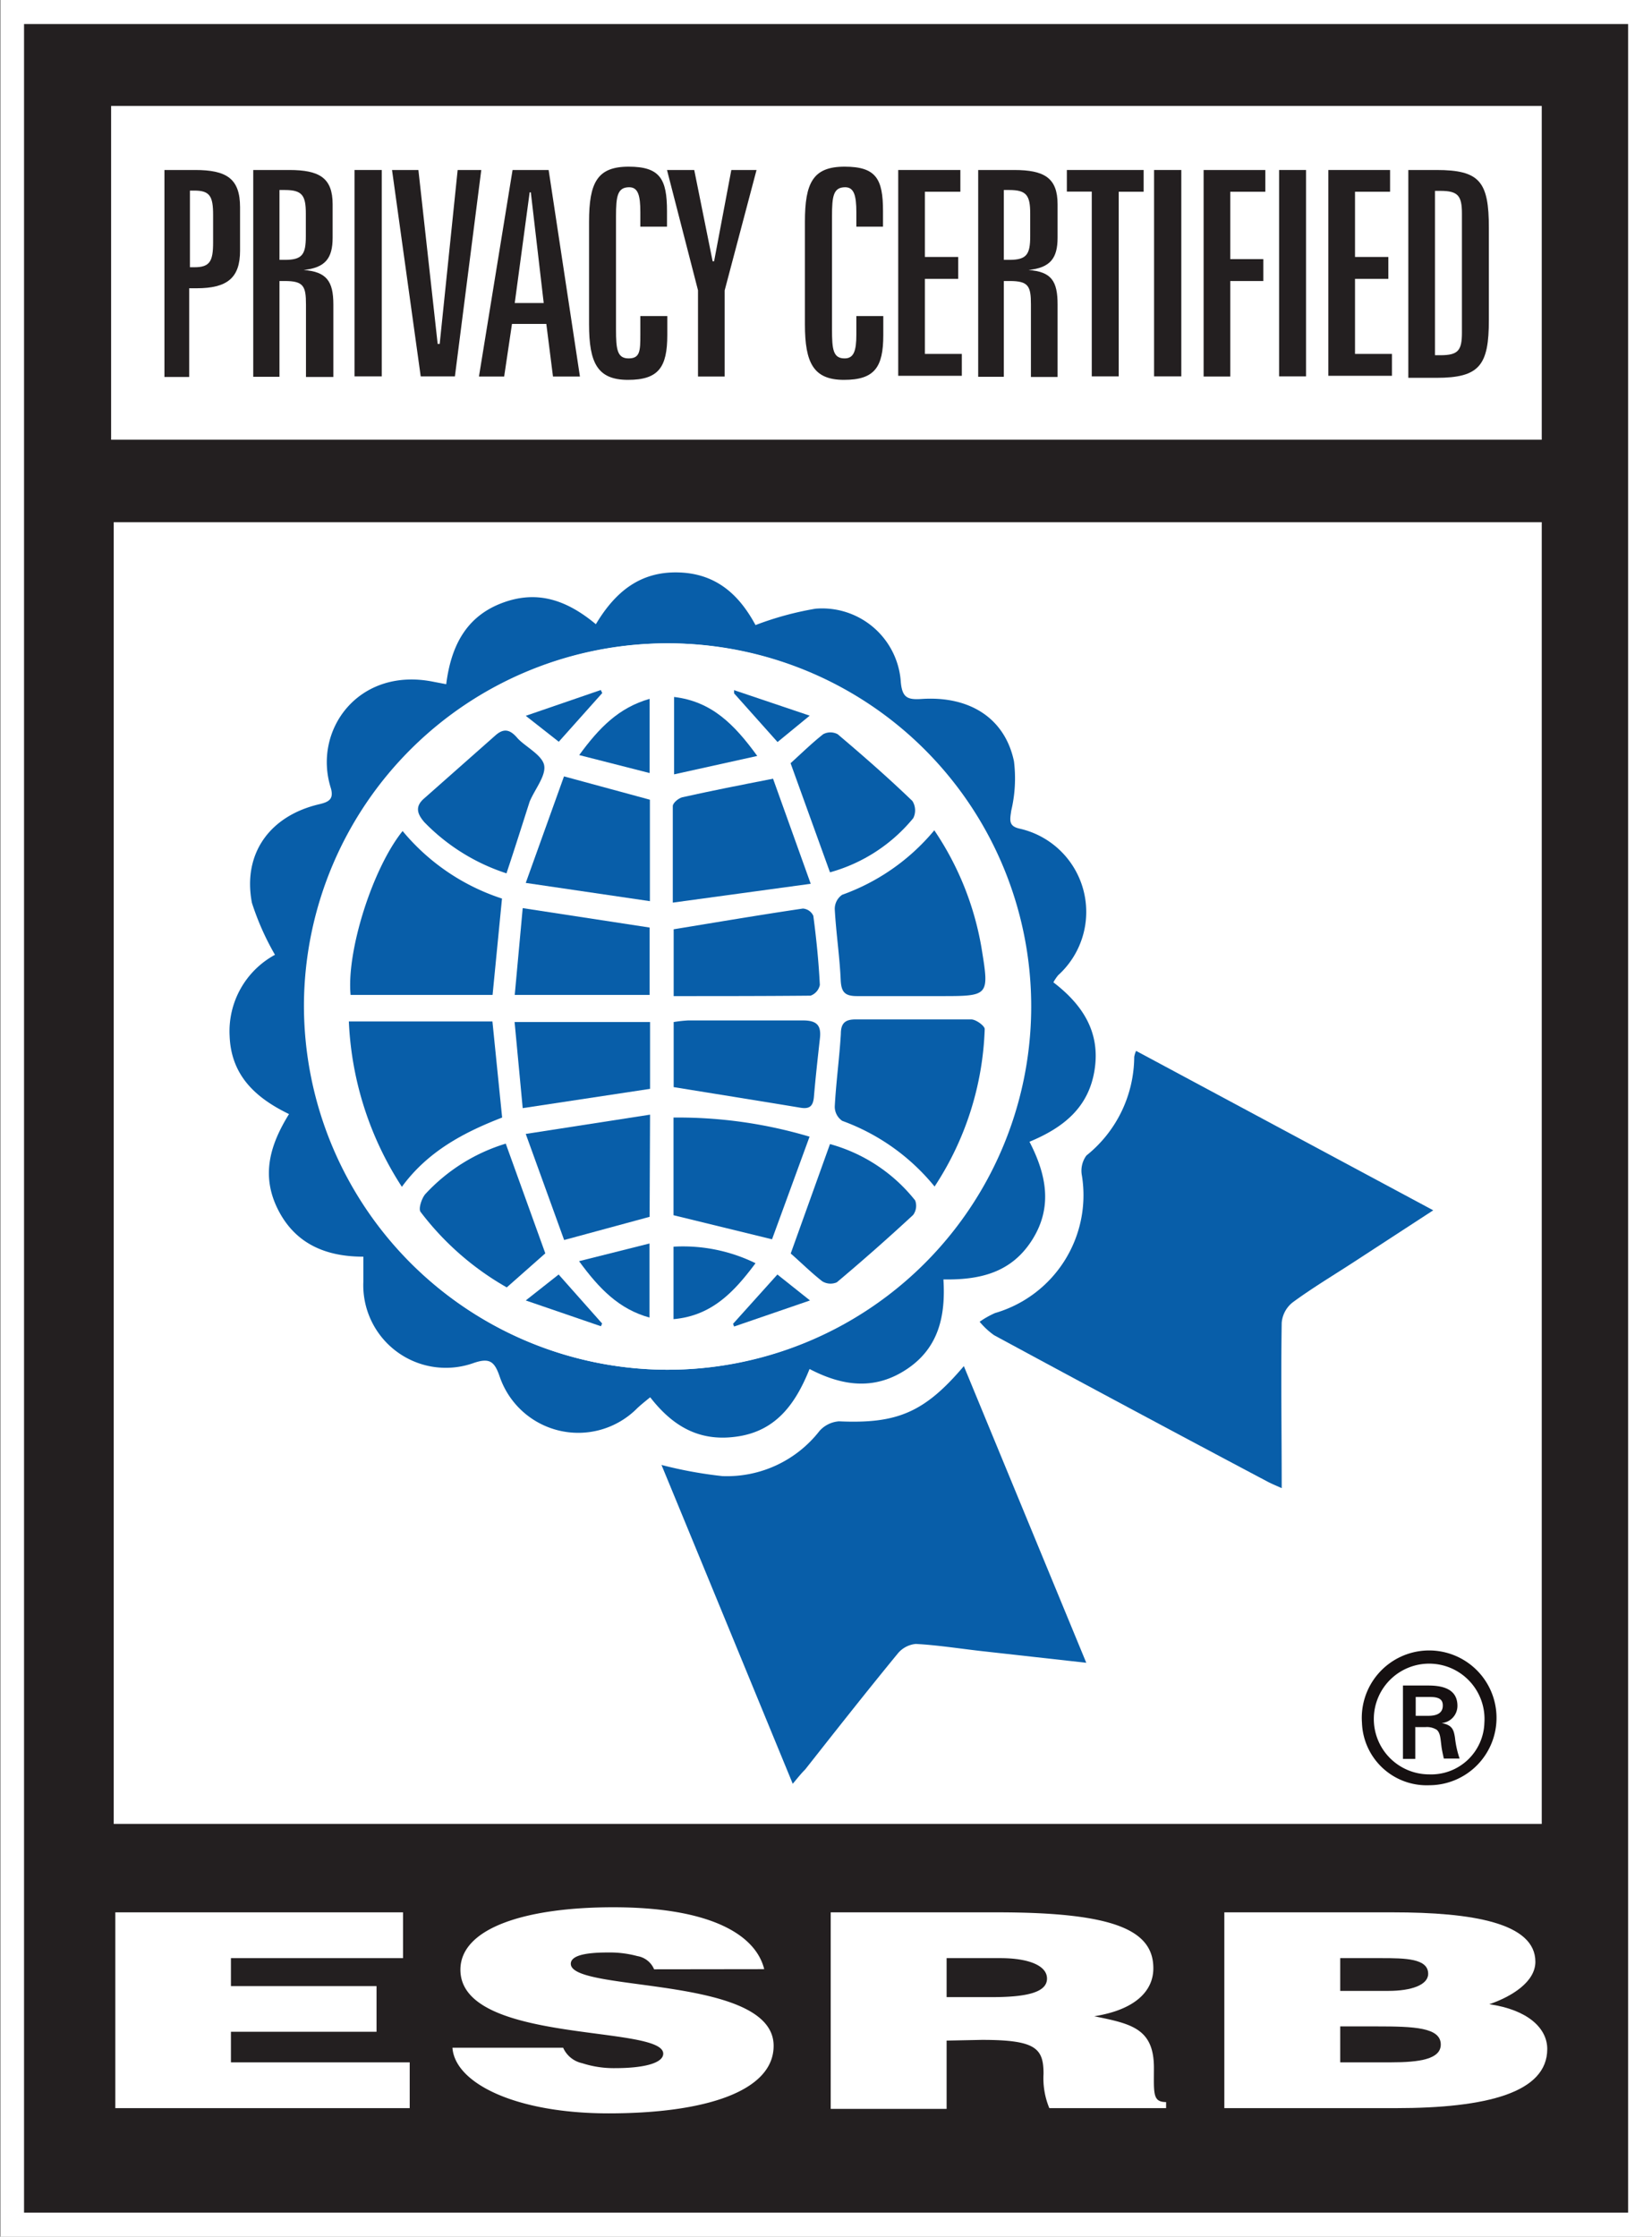 <?xml version="1.0" encoding="UTF-8"?> <svg xmlns="http://www.w3.org/2000/svg" id="Layer_1" data-name="Layer 1" viewBox="0 0 114.03 154.33"><rect x="0" y="0" width="114.03" height="154.33" fill="#808080" stroke="none"/><defs><style>.cls-1{fill:#fff;}.cls-2{fill:#231f20;}.cls-3{fill:#085ea9;}.cls-4{fill:#151011;}</style></defs><title>privacy_certified_globe_registered</title><path class="cls-1" d="M127.75,8.27h-114V162.6h114V8.27Z" transform="translate(-13.71 -8.27)"></path><polyline class="cls-2" points="112.38 1.66 112.38 152.67 1.66 152.67 1.66 1.66 112.38 1.66"></polyline><rect class="cls-1" x="7.67" y="7.31" width="98.75" height="23.03"></rect><rect class="cls-1" x="7.85" y="36.03" width="98.57" height="89.82"></rect><path class="cls-2" d="M27.17,20c2.18,0,3.11.59,3.11,2.57v3c0,1.88-.89,2.59-3,2.59h-.51v6.12H25.06V20Zm-.35,6.71h.31c1.07,0,1.29-.42,1.29-1.71v-1.9c0-1.28-.22-1.68-1.29-1.68h-.31Z" transform="translate(-13.71 -8.27)"></path><path class="cls-2" d="M33.67,20c2.1,0,3,.55,3,2.37v2.3c0,1.44-.52,2.07-2,2.23,1.58.12,2.05.77,2.05,2.38v5H34.83v-5c0-1.27-.17-1.62-1.46-1.62H33v6.61H31.19V20ZM33,26.2h.38c1.19,0,1.44-.37,1.44-1.62V23c0-1.24-.25-1.62-1.44-1.62H33Z" transform="translate(-13.71 -8.27)"></path><path class="cls-2" d="M40.06,20V34.24H38.18V20Z" transform="translate(-13.71 -8.27)"></path><path class="cls-2" d="M42.59,20l1.33,12h.14L45.3,20h1.63L45.11,34.24H42.75L40.77,20Z" transform="translate(-13.71 -8.27)"></path><path class="cls-2" d="M51.58,20l2.16,14.25H51.88l-.46-3.63H49.05l-.54,3.63H46.77L49.09,20Zm-2.34,9.18h2l-.89-7.64h-.08Z" transform="translate(-13.71 -8.27)"></path><path class="cls-2" d="M59.75,23.91H57.91v-1c0-1.14-.15-1.72-.77-1.72-.81,0-.91.62-.91,2V31c0,1.37.08,2,.87,2s.81-.51.81-1.64V30.08h1.86v1.31c0,2.23-.61,3.09-2.71,3.09s-2.69-1.15-2.69-3.83V23.57c0-2.69.56-3.8,2.73-3.8s2.65.85,2.65,3.07Z" transform="translate(-13.71 -8.27)"></path><path class="cls-2" d="M61.63,20,62.9,26.3H63L64.19,20h1.74l-2.2,8.31v5.94H61.89V28.3L59.75,20Z" transform="translate(-13.71 -8.27)"></path><path class="cls-2" d="M74.66,23.91H72.82v-1c0-1.14-.16-1.72-.77-1.72-.82,0-.91.62-.91,2V31c0,1.37.07,2,.87,2,.63,0,.81-.51.81-1.64V30.08h1.86v1.31c0,2.23-.61,3.09-2.71,3.09s-2.7-1.15-2.7-3.83V23.57c0-2.69.56-3.8,2.74-3.8s2.65.85,2.65,3.07Z" transform="translate(-13.71 -8.27)"></path><path class="cls-2" d="M80,20v1.5H77.55V26h2.3v1.51h-2.3v5.18H80.1v1.51H75.71V20Z" transform="translate(-13.71 -8.27)"></path><path class="cls-2" d="M83.71,20c2.09,0,3,.55,3,2.37v2.3c0,1.44-.52,2.07-2,2.23,1.58.12,2,.77,2,2.38v5H84.87v-5c0-1.27-.17-1.62-1.46-1.62H83v6.61H81.23V20ZM83,26.2h.38c1.19,0,1.44-.37,1.44-1.62V23c0-1.24-.25-1.62-1.44-1.62H83Z" transform="translate(-13.71 -8.27)"></path><path class="cls-2" d="M92.65,20v1.5H90.93V34.24H89.07V21.49H87.35V20Z" transform="translate(-13.71 -8.27)"></path><path class="cls-2" d="M95.25,20V34.24H93.37V20Z" transform="translate(-13.71 -8.27)"></path><path class="cls-2" d="M101.05,20v1.5H98.63v4.65h2.28v1.51H98.63v6.59H96.79V20Z" transform="translate(-13.71 -8.27)"></path><path class="cls-2" d="M103.86,20V34.24H102V20Z" transform="translate(-13.71 -8.27)"></path><path class="cls-2" d="M109.66,20v1.5h-2.42V26h2.3v1.51h-2.3v5.18h2.55v1.51H105.4V20Z" transform="translate(-13.71 -8.27)"></path><path class="cls-2" d="M112.86,20c3,0,3.62.81,3.62,4v6.34c0,3.13-.63,4-3.62,4h-1.94V20Zm-.1,12.78h.38c1.23,0,1.48-.34,1.48-1.56V23c0-1.22-.27-1.56-1.48-1.56h-.38Z" transform="translate(-13.71 -8.27)"></path><polygon class="cls-1" points="7.96 145.46 7.96 131.95 27.82 131.95 27.82 135.11 15.94 135.11 15.94 137.04 25.99 137.04 25.99 140.19 15.94 140.19 15.94 142.3 28.28 142.3 28.28 145.46 7.96 145.46"></polygon><path class="cls-1" d="M58.86,144.15a1.52,1.52,0,0,0-1.15-.91,7.35,7.35,0,0,0-2.06-.25c-1.76,0-2.54.28-2.54.78,0,2,14,.75,14,5.66,0,3.13-4.7,4.66-11.39,4.66-6.42,0-10.61-2.08-10.78-4.53h7.64a1.87,1.87,0,0,0,1.32,1.07,7.07,7.07,0,0,0,2.27.34c2,0,3.32-.35,3.32-1,0-2-14-.64-14-5.79,0-2.87,4.47-4.31,10.55-4.31,6.76,0,9.84,1.92,10.42,4.27Z" transform="translate(-13.71 -8.27)"></path><path class="cls-1" d="M79.05,146.07h3.14c2.46,0,3.79-.35,3.79-1.28s-1.35-1.41-3.21-1.41H79.05Zm0,3v4.71h-8V140.22h11.5c8.1,0,10.77,1.24,10.77,3.86,0,1.56-1.24,2.86-4.08,3.31,2.56.52,4.12.84,4.12,3.56,0,1.76-.1,2.36.84,2.36v.42H86.14a5.38,5.38,0,0,1-.4-2.37c0-1.77-.54-2.34-4.26-2.34Z" transform="translate(-13.71 -8.27)"></path><path class="cls-1" d="M106.22,143.38v2.26h3.32c1.59,0,2.75-.41,2.75-1.18,0-1.06-1.58-1.08-3.25-1.08Zm0,4.71v2.48h3.48c2,0,3.46-.22,3.46-1.23,0-1.18-1.85-1.25-4.41-1.25Zm-8,5.64V140.22h11.63c5.49,0,9.84.73,9.84,3.41,0,1.39-1.63,2.4-3.18,2.93,2.64.38,4,1.64,4,3.09,0,3-4.15,4.08-10.48,4.08Z" transform="translate(-13.71 -8.27)"></path><path class="cls-1" d="M32.69,74.15a6,6,0,0,0-3.16,5.62c.14,2.7,1.76,4.26,4.1,5.39-1.34,2.16-1.92,4.33-.73,6.65S36.25,95,38.76,95c0,.7,0,1.22,0,1.74a5.7,5.7,0,0,0,7.63,5.59c1.09-.37,1.42-.1,1.77.91a5.73,5.73,0,0,0,9.4,2.32c.31-.29.64-.55,1-.86,1.61,2.07,3.55,3.11,6.13,2.69s3.94-2.33,4.87-4.64c2.34,1.21,4.56,1.44,6.73,0s2.67-3.66,2.51-6.18c2.54,0,4.72-.51,6.12-2.72s1-4.5-.18-6.78c2.41-.94,4.11-2.35,4.5-5s-.86-4.52-2.85-6a3.07,3.07,0,0,1,.33-.49,5.89,5.89,0,0,0-2.64-10.11c-.8-.17-.69-.59-.6-1.24a9.62,9.62,0,0,0,.19-3.41c-.62-3-3-4.53-6.4-4.3-.94.06-1.31-.09-1.41-1.15A5.44,5.44,0,0,0,70,50.27a21.65,21.65,0,0,0-4.12,1.13c-1-1.94-2.6-3.53-5.25-3.63s-4.42,1.31-5.77,3.57c-2-1.68-4.14-2.38-6.56-1.43s-3.45,3-3.77,5.57l-.84-.16c-5.21-1.08-8.4,3.34-7.12,7.34.23.72-.1.94-.8,1.1-3.46.83-5.3,3.45-4.65,6.81A18.4,18.4,0,0,0,32.69,74.15Z" transform="translate(-13.71 -8.27)"></path><path class="cls-1" d="M92.13,80.78a1.59,1.59,0,0,0-.13.39A8.78,8.78,0,0,1,88.7,88a1.77,1.77,0,0,0-.32,1.38,8.47,8.47,0,0,1-6,9.48,6.24,6.24,0,0,0-1.06.6,5.21,5.21,0,0,0,1,.93q9.4,5.07,18.85,10.09c.32.17.67.31,1,.46,0-3.89,0-7.65,0-11.41a2,2,0,0,1,.76-1.41c1.39-1,2.87-1.9,4.31-2.84l5.39-3.51Z" transform="translate(-13.71 -8.27)"></path><path class="cls-1" d="M68.43,131.35c.35-.42.61-.7.86-1,2.12-2.65,4.23-5.33,6.39-8a1.83,1.83,0,0,1,1.25-.66c1.47.08,2.94.31,4.41.48l7.35.82-8.45-20.51c-2.72,3.21-4.61,4-8.62,3.81a2,2,0,0,0-1.34.66,8.1,8.1,0,0,1-6.71,3.13,29.33,29.33,0,0,1-4.2-.77C62.38,116.64,65.37,123.92,68.43,131.35Z" transform="translate(-13.71 -8.27)"></path><path class="cls-1" d="M112.39,122.74a4.49,4.49,0,0,0-4.56,4.57,4.55,4.55,0,0,0,4.55,4.49,4.49,4.49,0,0,0,4.53-4.6A4.42,4.42,0,0,0,112.39,122.74Z" transform="translate(-13.71 -8.27)"></path><path class="cls-3" d="M32.69,74.15a18.4,18.4,0,0,1-1.59-3.58c-.65-3.36,1.19-6,4.65-6.81.7-.16,1-.38.8-1.1-1.28-4,1.91-8.42,7.12-7.34l.84.16c.32-2.53,1.3-4.6,3.77-5.57s4.54-.25,6.56,1.43c1.35-2.26,3.09-3.67,5.77-3.57s4.2,1.69,5.25,3.63A21.65,21.65,0,0,1,70,50.27a5.44,5.44,0,0,1,5.89,5.08c.1,1.06.47,1.21,1.41,1.15,3.36-.23,5.78,1.34,6.4,4.3a9.62,9.62,0,0,1-.19,3.41c-.09.65-.2,1.07.6,1.24a5.89,5.89,0,0,1,2.64,10.11,3.07,3.07,0,0,0-.33.49c2,1.53,3.24,3.41,2.85,6s-2.09,4-4.5,5c1.18,2.28,1.61,4.53.18,6.78s-3.58,2.76-6.12,2.72c.16,2.52-.33,4.72-2.51,6.18s-4.39,1.22-6.73,0c-.93,2.31-2.23,4.21-4.87,4.64s-4.52-.62-6.13-2.69c-.38.31-.71.57-1,.86a5.73,5.73,0,0,1-9.4-2.32c-.35-1-.68-1.28-1.77-.91a5.7,5.7,0,0,1-7.63-5.59c0-.52,0-1,0-1.74-2.51,0-4.64-.83-5.86-3.19s-.61-4.49.73-6.65c-2.34-1.13-4-2.69-4.1-5.39A6,6,0,0,1,32.69,74.15Zm27,28.63a25.06,25.06,0,1,0-25-25.27A25.14,25.14,0,0,0,59.68,102.78Z" transform="translate(-13.71 -8.27)"></path><path class="cls-3" d="M92.13,80.78l20.51,11-5.39,3.51c-1.44.94-2.92,1.82-4.31,2.84a2,2,0,0,0-.76,1.41c-.06,3.76,0,7.52,0,11.41-.33-.15-.68-.29-1-.46q-9.44-5-18.85-10.09a5.21,5.21,0,0,1-1-.93,6.24,6.24,0,0,1,1.06-.6,8.47,8.47,0,0,0,6-9.48A1.77,1.77,0,0,1,88.7,88a8.78,8.78,0,0,0,3.3-6.8A1.59,1.59,0,0,1,92.13,80.78Z" transform="translate(-13.71 -8.27)"></path><path class="cls-3" d="M68.43,131.35c-3.06-7.43-6.05-14.71-9.06-22a29.33,29.33,0,0,0,4.2.77A8.1,8.1,0,0,0,70.28,107a2,2,0,0,1,1.34-.66c4,.18,5.9-.6,8.62-3.81L88.69,123l-7.35-.82c-1.47-.17-2.94-.4-4.41-.48a1.83,1.83,0,0,0-1.25.66c-2.16,2.63-4.27,5.31-6.39,8C69,130.65,68.78,130.93,68.43,131.35Z" transform="translate(-13.71 -8.27)"></path><path class="cls-1" d="M59.68,102.78a25.06,25.06,0,1,1,25.21-25A25.08,25.08,0,0,1,59.68,102.78Zm-12-25.86.65-6.65a14.89,14.89,0,0,1-6.86-4.66c-2.09,2.6-3.88,8.27-3.59,11.31Zm-9.92,1.83a22.69,22.69,0,0,0,3.66,11.41c1.81-2.48,4.34-3.74,6.92-4.78l-.67-6.63ZM78.2,65.56a14.7,14.7,0,0,1-6.36,4.51,1.18,1.18,0,0,0-.51,1c.09,1.64.34,3.26.41,4.89,0,.84.3,1.12,1.13,1.1,1.92,0,3.84,0,5.76,0C82,77,82,77,81.46,73.68A20.6,20.6,0,0,0,78.2,65.56Zm0,24.58a21,21,0,0,0,3.49-10.76c0-.22-.6-.67-.93-.67-2.67-.06-5.36,0-8,0-.72,0-1,.25-1,1-.1,1.68-.33,3.34-.42,5a1.18,1.18,0,0,0,.52,1A14.67,14.67,0,0,1,78.22,90.14ZM67.07,62c-2.35.47-4.29.85-6.23,1.28-.26.06-.65.39-.66.61,0,2.11,0,4.21,0,6.66l9.52-1.3ZM69.59,86.7a31.74,31.74,0,0,0-9.39-1.32v6.74L67,93.78Zm-11-23.25-6-1.61L50,69.19l8.59,1.29Zm0,28.78v-7L50,86.51l2.68,7.32ZM60.21,77c3.22,0,6.33,0,9.45,0a1,1,0,0,0,.64-.74c-.08-1.59-.24-3.19-.45-4.77a.86.86,0,0,0-.72-.5c-2.95.44-5.89.94-8.92,1.43Zm0,6.28c3,.49,5.85.94,8.68,1.43.67.12,1,0,1-.73.11-1.35.26-2.7.41-4,.11-.9-.15-1.3-1.16-1.28-2.64.07-5.28,0-7.93,0a9.25,9.25,0,0,0-1,.11ZM49.79,70.93l-.55,6h9.31V72.27Zm0,13.8,8.79-1.33V78.79H49.23ZM71,68.46a11.34,11.34,0,0,0,5.76-3.73,1.21,1.21,0,0,0-.06-1.18C75,62,73.31,60.43,71.55,58.94a1.06,1.06,0,0,0-1,0c-.81.63-1.55,1.36-2.25,2Zm-2.72,26.3c.7.62,1.41,1.32,2.19,1.93a1.09,1.09,0,0,0,1,.07q2.68-2.27,5.27-4.65a1.06,1.06,0,0,0,.14-1A11.34,11.34,0,0,0,71,87.21ZM48.67,68.53c.59-1.77,1.09-3.36,1.65-4.93.31-.86,1.1-1.77,1-2.51S50,59.88,49.41,59.2s-.92-.68-1.49-.18L43,63.39c-.64.57-.46,1.08,0,1.65A13.86,13.86,0,0,0,48.67,68.53Zm-.05,18.65a12.48,12.48,0,0,0-5.56,3.49c-.25.3-.48,1-.32,1.22a19.64,19.64,0,0,0,5.95,5.21l2.66-2.35ZM60.2,99.29c2.63-.23,4.17-1.86,5.66-3.87a11.38,11.38,0,0,0-5.66-1.14Zm0-42.93V61.7L66,60.43C64.39,58.24,62.83,56.67,60.24,56.36Zm-1.69.13c-2.13.61-3.48,2-4.86,3.88l4.86,1.24Zm-4.87,38.8c1.41,1.93,2.77,3.31,4.86,3.89V94.07ZM50,57.66l2.27,1.79,3-3.36-.1-.21ZM50,98l5.22,1.78.08-.19-3-3.38Zm17.36-1.8-3.06,3.41.07.19L69.62,98Zm0-36.74,2.23-1.82-5.22-1.76,0,.22Z" transform="translate(-13.71 -8.27)"></path><path class="cls-3" d="M47.71,76.92h-9.8c-.29-3,1.5-8.71,3.59-11.31a14.89,14.89,0,0,0,6.86,4.66Z" transform="translate(-13.71 -8.27)"></path><path class="cls-3" d="M37.79,78.75H47.7l.67,6.63c-2.58,1-5.11,2.3-6.92,4.78A22.69,22.69,0,0,1,37.79,78.75Z" transform="translate(-13.71 -8.27)"></path><path class="cls-3" d="M78.2,65.56a20.6,20.6,0,0,1,3.26,8.12C82,77,82,77,78.63,77c-1.92,0-3.84,0-5.76,0-.83,0-1.09-.26-1.13-1.1-.07-1.63-.32-3.25-.41-4.89a1.18,1.18,0,0,1,.51-1A14.7,14.7,0,0,0,78.2,65.56Z" transform="translate(-13.71 -8.27)"></path><path class="cls-3" d="M78.22,90.14a14.67,14.67,0,0,0-6.37-4.53,1.18,1.18,0,0,1-.52-1c.09-1.67.32-3.33.42-5,0-.72.28-1,1-1,2.67,0,5.36,0,8,0,.33,0,.94.45.93.67A21,21,0,0,1,78.22,90.14Z" transform="translate(-13.71 -8.27)"></path><path class="cls-3" d="M67.07,62l2.6,7.25-9.52,1.3c0-2.45,0-4.55,0-6.66,0-.22.4-.55.66-.61C62.78,62.84,64.72,62.46,67.07,62Z" transform="translate(-13.71 -8.27)"></path><path class="cls-3" d="M69.59,86.7,67,93.78,60.2,92.12V85.38A31.74,31.74,0,0,1,69.59,86.7Z" transform="translate(-13.71 -8.27)"></path><path class="cls-3" d="M58.57,63.45v7L50,69.19l2.64-7.35Z" transform="translate(-13.71 -8.27)"></path><path class="cls-3" d="M58.55,92.23l-5.9,1.6L50,86.51l8.58-1.33Z" transform="translate(-13.71 -8.27)"></path><path class="cls-3" d="M60.21,77V72.39c3-.49,6-1,8.92-1.43a.86.86,0,0,1,.72.5c.21,1.58.37,3.18.45,4.77a1,1,0,0,1-.64.74C66.54,77,63.43,77,60.21,77Z" transform="translate(-13.71 -8.27)"></path><path class="cls-3" d="M60.21,83.28V78.79a9.25,9.25,0,0,1,1-.11c2.65,0,5.29,0,7.93,0,1,0,1.27.38,1.16,1.28-.15,1.35-.3,2.7-.41,4-.06.7-.36.85-1,.73C66.06,84.22,63.23,83.77,60.21,83.28Z" transform="translate(-13.71 -8.27)"></path><path class="cls-3" d="M49.79,70.93l8.76,1.34v4.65H49.24Z" transform="translate(-13.71 -8.27)"></path><path class="cls-3" d="M49.79,84.73l-.56-5.94h9.35V83.4Z" transform="translate(-13.71 -8.27)"></path><path class="cls-3" d="M71,68.46l-2.72-7.53c.7-.63,1.44-1.36,2.25-2a1.06,1.06,0,0,1,1,0c1.76,1.49,3.49,3,5.16,4.61a1.21,1.21,0,0,1,.06,1.18A11.34,11.34,0,0,1,71,68.46Z" transform="translate(-13.71 -8.27)"></path><path class="cls-3" d="M68.29,94.76,71,87.21a11.34,11.34,0,0,1,5.88,3.89,1.06,1.06,0,0,1-.14,1q-2.58,2.39-5.27,4.65a1.09,1.09,0,0,1-1-.07C69.7,96.08,69,95.38,68.29,94.76Z" transform="translate(-13.71 -8.27)"></path><path class="cls-3" d="M48.67,68.53A13.86,13.86,0,0,1,43,65c-.49-.57-.67-1.08,0-1.65L47.92,59c.57-.5,1-.39,1.49.18s1.72,1.17,1.86,1.89-.64,1.65-1,2.51C49.76,65.17,49.26,66.76,48.67,68.53Z" transform="translate(-13.71 -8.27)"></path><path class="cls-3" d="M48.62,87.18l2.73,7.57L48.69,97.1a19.64,19.64,0,0,1-5.95-5.21c-.16-.21.07-.92.32-1.22A12.48,12.48,0,0,1,48.62,87.18Z" transform="translate(-13.71 -8.27)"></path><path class="cls-3" d="M60.2,99.29v-5a11.38,11.38,0,0,1,5.66,1.14C64.37,97.43,62.83,99.06,60.2,99.29Z" transform="translate(-13.71 -8.27)"></path><path class="cls-3" d="M60.24,56.36c2.59.31,4.15,1.88,5.74,4.07L60.24,61.7Z" transform="translate(-13.71 -8.27)"></path><path class="cls-3" d="M58.55,56.49v5.12l-4.86-1.24C55.07,58.48,56.42,57.1,58.55,56.49Z" transform="translate(-13.71 -8.27)"></path><path class="cls-3" d="M53.68,95.29l4.86-1.22v5.11C56.45,98.6,55.09,97.22,53.68,95.29Z" transform="translate(-13.71 -8.27)"></path><path class="cls-3" d="M50,57.66l5.18-1.78.1.21-3,3.36Z" transform="translate(-13.71 -8.27)"></path><path class="cls-3" d="M50,98l2.27-1.79,3,3.38-.08.19Z" transform="translate(-13.71 -8.27)"></path><path class="cls-3" d="M67.37,96.21,69.62,98l-5.24,1.8-.07-.19Z" transform="translate(-13.71 -8.27)"></path><path class="cls-3" d="M67.38,59.47l-3-3.36,0-.22,5.22,1.76Z" transform="translate(-13.71 -8.27)"></path><path class="cls-1" d="M111.35,126.86l.1-1.68c.67.19,1.24.34,1.79.54.06,0,.06.49,0,.52C112.69,126.46,112.12,126.62,111.35,126.86Z" transform="translate(-13.71 -8.27)"></path><path class="cls-4" d="M112.3,126.66c.8,0,1-.34,1-.71s-.19-.59-.87-.59h-1v1.3Zm-.9.8v2.17h-.85v-5.06h1.76c1,0,2,.25,2,1.4a1.19,1.19,0,0,1-1.09,1.19h0c.74.14.83.46.92,1a6.6,6.6,0,0,0,.32,1.45h-1.09c-.06-.28-.14-.62-.17-.9-.06-.44-.06-.85-.31-1.08a1.26,1.26,0,0,0-.8-.19h-.71m4.79-.3a3.82,3.82,0,1,0-3.8,3.56,3.67,3.67,0,0,0,3.8-3.56m-8.45,0a4.65,4.65,0,1,1,4.65,4.31,4.47,4.47,0,0,1-4.65-4.31" transform="translate(-13.71 -8.27)"></path></svg> 
